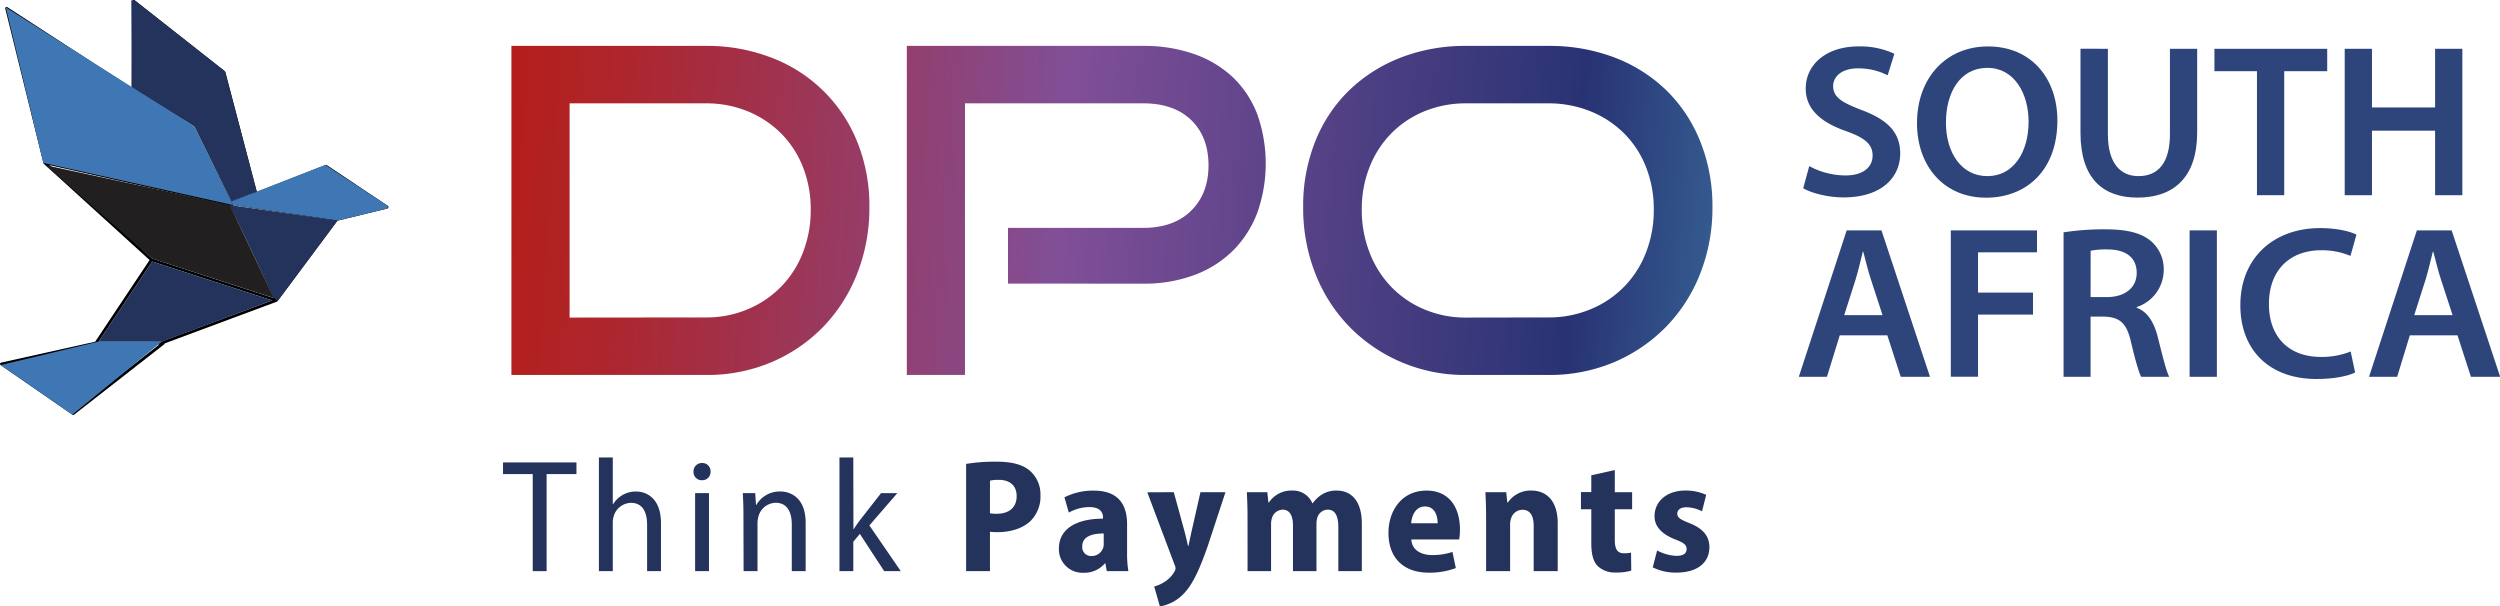 <svg id="Layer_1" data-name="Layer 1" xmlns="http://www.w3.org/2000/svg" xmlns:xlink="http://www.w3.org/1999/xlink" viewBox="0 0 744.55 180.61"><defs><style>.cls-1{fill:#24335c;}.cls-2{fill:#3f77b5;}.cls-3{fill:#211f1f;}.cls-4{fill:url(#linear-gradient);}.cls-5{fill:url(#linear-gradient-2);}.cls-6{fill:url(#linear-gradient-3);}.cls-7{fill:#2e457c;}</style><linearGradient id="linear-gradient" x1="193.97" y1="267.49" x2="688.42" y2="302.71" gradientUnits="userSpaceOnUse"><stop offset="0.01" stop-color="#b41f1c"/><stop offset="0.07" stop-color="#ae252c"/><stop offset="0.18" stop-color="#9d3555"/><stop offset="0.34" stop-color="#814f97"/><stop offset="0.34" stop-color="#814f98"/><stop offset="0.65" stop-color="#283374"/><stop offset="0.75" stop-color="#376394"/><stop offset="0.86" stop-color="#4795b6"/><stop offset="0.95" stop-color="#51b4cb"/><stop offset="0.99" stop-color="#55c0d3"/></linearGradient><linearGradient id="linear-gradient-2" x1="194.66" y1="258.71" x2="689.19" y2="293.94" xlink:href="#linear-gradient"/><linearGradient id="linear-gradient-3" x1="195.28" y1="248.58" x2="690.01" y2="283.83" xlink:href="#linear-gradient"/></defs><title>DPO South Africa</title><path class="cls-1" d="M205.74,348.52h-8.85v-3.47h21.87v3.47h-8.89v28.91h-4.13Z" transform="translate(-47.08 -207.33)"/><path class="cls-1" d="M225.45,343.57h4.13v13.91h.1a7.92,7.92,0,0,1,6.81-3.77c3.13,0,7.44,2,7.44,9.41v14.31H239.8V363.57c0-3.48-1.21-6.48-4.8-6.48a5.49,5.49,0,0,0-5.17,4.06,6.45,6.45,0,0,0-.25,1.93v14.35h-4.13Z" transform="translate(-47.08 -207.33)"/><path class="cls-1" d="M258.7,347.79a2.47,2.47,0,0,1-2.62,2.56,2.43,2.43,0,0,1-2.46-2.56,2.48,2.48,0,0,1,2.54-2.57A2.45,2.45,0,0,1,258.7,347.79Zm-4.6,29.64V354.19h4.13v23.24Z" transform="translate(-47.08 -207.33)"/><path class="cls-1" d="M268.49,360.38c0-2.51-.09-4.28-.19-6.19H272l.23,3.51h.11a8,8,0,0,1,7.11-4c3.27,0,7.57,2.05,7.57,9.33v14.39h-4.13V363.56c0-3.46-1.17-6.49-4.82-6.49a5.43,5.43,0,0,0-5.13,4.17,7,7,0,0,0-.26,2v14.19h-4.14Z" transform="translate(-47.08 -207.33)"/><path class="cls-1" d="M301.25,364.89h.1c.53-.85,1.23-1.84,1.83-2.64l6.3-8.06h4.84L306,363.81l9.35,13.62h-4.94l-7.25-11.1-1.95,2.34v8.76h-4.12V343.57h4.12Z" transform="translate(-47.08 -207.33)"/><path class="cls-1" d="M334.81,345.49a53.44,53.44,0,0,1,9.08-.66c4.35,0,7.57.77,9.76,2.58a9.25,9.25,0,0,1,3.3,7.37,10.27,10.27,0,0,1-2.95,7.7c-2.4,2.29-6.06,3.34-9.91,3.34a19.15,19.15,0,0,1-2.18-.12v11.73h-7.1Zm7.1,14.7a10.45,10.45,0,0,0,2.06.15c3.75,0,5.89-2,5.89-5.26,0-2.93-1.81-4.84-5.33-4.84a11.39,11.39,0,0,0-2.62.24Z" transform="translate(-47.08 -207.33)"/><path class="cls-1" d="M376.7,377.43l-.41-2.33h-.14a8,8,0,0,1-6.39,2.81,7,7,0,0,1-7.32-7.17c0-6.15,5.57-8.94,13.14-8.94v-.37c0-1.43-.81-3.09-4.09-3.08A12.46,12.46,0,0,0,365.4,360l-1.31-4.55a18.63,18.63,0,0,1,8.76-2c7.78,0,9.9,4.74,9.9,10v8.37a32.7,32.7,0,0,0,.38,5.6Zm-.91-11.22c-3.38,0-6.39.86-6.39,3.8a2.64,2.64,0,0,0,2.77,2.92,3.64,3.64,0,0,0,3.48-2.49,3.91,3.91,0,0,0,.14-1.2Z" transform="translate(-47.08 -207.33)"/><path class="cls-1" d="M396.66,353.91l3.22,11.77c.36,1.38.75,3,1,4.24h.14c.28-1.25.61-2.88.91-4.23l2.67-11.78h7.45l-5.36,16.28c-2.76,7.86-4.84,11.84-7.51,14.39a12.83,12.83,0,0,1-6.66,3.36l-1.7-5.94a10.81,10.81,0,0,0,3.22-1.46,8.58,8.58,0,0,0,2.76-2.89,2.14,2.14,0,0,0,.38-1,2.65,2.65,0,0,0-.28-1.11l-8.13-21.59Z" transform="translate(-47.08 -207.33)"/><path class="cls-1" d="M418.62,361.29c0-2.82-.1-5.23-.2-7.38h6.09l.32,3.06H425a8,8,0,0,1,6.78-3.54,6.28,6.28,0,0,1,6.16,3.79h.1a9.44,9.44,0,0,1,2.92-2.73,8.1,8.1,0,0,1,4.19-1.06c4.49,0,7.51,3.22,7.51,9.84v14.16h-7v-13.1c0-3.18-.87-5.22-3.14-5.22a3.31,3.31,0,0,0-3.12,2.43,6.21,6.21,0,0,0-.25,1.8v14.09h-7V363.78c0-2.58-.81-4.67-3.08-4.67a3.46,3.46,0,0,0-3.17,2.48,5.62,5.62,0,0,0-.27,1.83v14h-7Z" transform="translate(-47.08 -207.33)"/><path class="cls-1" d="M467.4,368c.17,3.22,3,4.64,6.25,4.64a18.41,18.41,0,0,0,6-.94l1,4.81a22.12,22.12,0,0,1-8.06,1.37c-7.64,0-12-4.52-12-11.85,0-6.56,3.92-12.59,11.34-12.59,7,0,9.95,5.34,9.95,11.55a15.82,15.82,0,0,1-.24,3Zm7.84-4.83c0-2.14-.8-5-3.74-5s-4,2.88-4.14,5Z" transform="translate(-47.08 -207.33)"/><path class="cls-1" d="M489.67,361.29c0-2.82-.1-5.23-.2-7.38h6.19L496,357h.14a8.19,8.19,0,0,1,6.93-3.58c4.8,0,7.93,3.31,7.93,9.73v14.27h-7.16V363.89c0-2.72-.92-4.74-3.36-4.74a3.58,3.58,0,0,0-3.37,2.57,5.5,5.5,0,0,0-.29,1.92v13.79h-7.15Z" transform="translate(-47.08 -207.33)"/><path class="cls-1" d="M528,347.32v6.59h5.16V359H528v9.18c0,2.81.85,3.93,2.78,3.93a10,10,0,0,0,2.06-.2l.06,5.36a15.54,15.54,0,0,1-4.56.57A7.51,7.51,0,0,1,523,376c-1.36-1.34-2-3.45-2-6.9V359h-3.08v-5.12h3.08v-5Z" transform="translate(-47.08 -207.33)"/><path class="cls-1" d="M540.61,371.27a13,13,0,0,0,5.77,1.6c2.07,0,3-.74,3-2s-.74-1.86-3.3-2.86c-4.66-1.77-6.27-4.37-6.24-6.95,0-4.36,3.58-7.64,9.19-7.64a14.58,14.58,0,0,1,6.19,1.29l-1.25,4.9a10.56,10.56,0,0,0-4.64-1.21c-1.76,0-2.72.78-2.72,1.92s.83,1.7,3.56,2.79c4.25,1.65,6,4,6,7.19,0,4.52-3.49,7.56-9.79,7.56a15.14,15.14,0,0,1-7.08-1.57Z" transform="translate(-47.08 -207.33)"/><path d="M162.61,268.66l-18.23-12.18a.47.47,0,0,0-.4,0l-20.42,8-9.35-35.65a.44.44,0,0,0-.14-.22L87.19,207.42a.43.43,0,0,0-.7.32l-.19,25.74-37-24a.44.44,0,0,0-.48,0,.4.4,0,0,0-.17.43L60,255.87a.22.22,0,0,0,0,.11,0,0,0,0,0,0,0l.06.07,31.57,28.72L75.42,309.1l-28,6.22a.41.41,0,0,0-.15.74l21.37,14.77a.4.4,0,0,0,.24.07.37.37,0,0,0,.28-.09L96,309.86a.49.49,0,0,0,.15-.27l33.43-12.44h0a.36.36,0,0,0,.12-.08l0,0s0,0,0,0h0l17.85-24,14.88-3.63a.42.42,0,0,0,.32-.32A.44.44,0,0,0,162.61,268.66ZM87.34,208.61l26.08,20.48,9.34,35.62L116,267.35,105.1,245.72a.38.38,0,0,0-.15-.16L87.15,234Zm42.15,87.33-7.22-16.09-5.76-11.44L146.58,273ZM95.06,309.1l-18.6-.05L92.4,285.22l35.74,11.57Zm20-40.6h.26l.19-.07,5.94,11.79,7.12,15.88L92.45,284.36l-30.6-27.84Zm-10.72-22.31,10.8,21.47h0L60.75,255.43l-11-44.66ZM68.87,330,48.53,315.92l27.2-6,18.79,0Zm78.45-57.72-29.95-4.55,26.72-10.41,17.26,11.54Z" transform="translate(-47.08 -207.33)"/><polygon class="cls-2" points="100.51 65.7 69.43 61.08 68.9 60.02 96.9 49.11 115.53 61.33 115.39 62.07 100.51 65.7"/><polygon class="cls-1" points="82.66 89.67 100.51 65.7 68.48 61.07 81.54 88.75 82.66 89.67"/><polygon class="cls-1" points="76.48 57.07 66.98 21.2 40.11 0.09 39.11 0.09 39.22 26.15 57.87 37.69 68.9 60.02 76.48 57.07"/><polygon class="cls-2" points="69.43 61.08 57.87 37.69 1.71 2.17 12.9 48.53 69.43 61.08"/><polygon class="cls-3" points="81.54 88.75 68.48 61.07 13.52 49.19 45.37 77.03 81.54 88.75"/><polygon class="cls-1" points="29.38 101.72 45.32 77.89 81.06 89.46 48.16 101.77 29.38 101.72"/><polygon class="cls-2" points="0.18 108.73 29.38 101.72 48.16 101.77 21.55 123.49 0.18 108.73"/><path class="cls-4" d="M199.39,319V221H257.3a53,53,0,0,1,19.54,3.51,44.4,44.4,0,0,1,25.52,25A50.64,50.64,0,0,1,306,269a53.24,53.24,0,0,1-3.64,19.83,48.16,48.16,0,0,1-10.11,15.85,47.3,47.3,0,0,1-15.41,10.52A49,49,0,0,1,257.3,319Zm57.91-17.13a31.49,31.49,0,0,0,12.45-2.43,30.34,30.34,0,0,0,9.91-6.68,29.93,29.93,0,0,0,6.53-10.18,34.64,34.64,0,0,0,2.34-12.81,34.1,34.1,0,0,0-2.34-12.75,29.33,29.33,0,0,0-6.53-10,30.16,30.16,0,0,0-9.91-6.55,32.36,32.36,0,0,0-12.45-2.36H216.72v63.8Z" transform="translate(-47.08 -207.33)"/><path class="cls-5" d="M347.28,291.79V275.2h40.17q9.21,0,14.38-5.12T407,256.59q0-8.49-5.15-13.49t-14.38-5h-53V319H317.15V221h70.3a44.88,44.88,0,0,1,15.48,2.5,32.25,32.25,0,0,1,11.49,7,30.09,30.09,0,0,1,7.15,11,44,44,0,0,1,0,29.07,31.87,31.87,0,0,1-7.15,11.26,32.24,32.24,0,0,1-11.49,7.35,42.58,42.58,0,0,1-15.48,2.63Z" transform="translate(-47.08 -207.33)"/><path class="cls-6" d="M483.75,319A47.94,47.94,0,0,1,449,304.68a47.38,47.38,0,0,1-10.18-15.85A53.25,53.25,0,0,1,435.19,269a51.49,51.49,0,0,1,3.65-19.69A43.58,43.58,0,0,1,449,234.13a46,46,0,0,1,15.41-9.71A53.07,53.07,0,0,1,483.75,221h24.36A54.37,54.37,0,0,1,528,224.49a45.27,45.27,0,0,1,15.47,9.85,44,44,0,0,1,10,15.17A51.39,51.39,0,0,1,557.08,269a53.25,53.25,0,0,1-3.65,19.83,47.38,47.38,0,0,1-10.18,15.85,47.88,47.88,0,0,1-15.47,10.52A49.37,49.37,0,0,1,508.11,319Zm24.36-17.13a32.3,32.3,0,0,0,12.65-2.43,29.64,29.64,0,0,0,16.51-16.86,34.64,34.64,0,0,0,2.34-12.81,34.1,34.1,0,0,0-2.34-12.75,29.21,29.21,0,0,0-6.54-10,29.91,29.91,0,0,0-10-6.55,33.2,33.2,0,0,0-12.65-2.36H483.75a32.28,32.28,0,0,0-12.44,2.36,29.35,29.35,0,0,0-9.84,6.55A29.74,29.74,0,0,0,455,257a33.7,33.7,0,0,0-2.35,12.81A34.44,34.44,0,0,0,455,282.62a30.23,30.23,0,0,0,6.46,10.18,29.53,29.53,0,0,0,9.84,6.68,31.4,31.4,0,0,0,12.44,2.43Z" transform="translate(-47.08 -207.33)"/><path class="cls-7" d="M585.91,256.8a22.81,22.81,0,0,0,10.76,2.78c5.21,0,8.11-2.39,8.11-5.95,0-3.3-2.24-5.24-7.92-7.25-7.32-2.58-12-6.4-12-12.68,0-7.11,6.07-12.55,15.71-12.55a23.94,23.94,0,0,1,10.69,2.2l-2,6.41a19,19,0,0,0-8.84-2.07c-5.15,0-7.39,2.71-7.39,5.24,0,3.36,2.57,4.91,8.51,7.18C609.27,243,613,246.77,613,253.05c0,7-5.41,13.07-16.89,13.07-4.69,0-9.57-1.3-12-2.72Z" transform="translate(-47.08 -207.33)"/><path class="cls-7" d="M659.81,243.21c0,14.63-9,23-21.31,23C626,266.18,618,256.8,618,244c0-13.39,8.58-22.84,21.12-22.84C652.16,221.15,659.81,230.79,659.81,243.21Zm-33.19.65c0,8.86,4.55,15.92,12.34,15.92s12.27-7.12,12.27-16.24c0-8.22-4.15-16-12.27-16S626.62,234.87,626.62,243.86Z" transform="translate(-47.08 -207.33)"/><path class="cls-7" d="M674.85,221.86v25.43c0,8.54,3.63,12.49,9.11,12.49,5.87,0,9.37-3.95,9.37-12.49V221.86h8.11v24.91c0,13.46-7.06,19.41-17.75,19.41-10.29,0-17-5.63-17-19.34v-25Z" transform="translate(-47.08 -207.33)"/><path class="cls-7" d="M719.25,228.53H706.58v-6.67h33.59v6.67h-12.8v36.94h-8.12Z" transform="translate(-47.08 -207.33)"/><path class="cls-7" d="M753.5,221.86v17.47h18.8V221.86h8.12v43.61H772.3V246.25H753.5v19.22h-8.12V221.86Z" transform="translate(-47.08 -207.33)"/><path class="cls-7" d="M595,307.19l-3.82,12.36H582.8l14.26-43.61h10.36l14.45,43.61h-8.71l-4-12.36Zm12.74-6-3.5-10.74c-.86-2.66-1.58-5.63-2.24-8.16h-.13c-.66,2.53-1.32,5.57-2.12,8.16l-3.43,10.74Z" transform="translate(-47.08 -207.33)"/><path class="cls-7" d="M628.07,275.94h25.67v6.54H636.18v12h16.37v6.54H636.18v18.5h-8.11Z" transform="translate(-47.08 -207.33)"/><path class="cls-7" d="M661.65,276.52a79.62,79.62,0,0,1,12.27-.9c6.4,0,10.76,1,13.73,3.49a11,11,0,0,1,3.83,8.74,11.66,11.66,0,0,1-8.05,10.93v.2c3.16,1.16,5.08,4.2,6.2,8.41,1.38,5.43,2.57,10.48,3.5,12.16h-8.38c-.66-1.29-1.72-4.85-3-10.29-1.26-5.69-3.37-7.5-8-7.63H669.7v17.92h-8.05Zm8.05,19.29h4.82c5.47,0,8.91-2.85,8.91-7.19,0-4.78-3.44-7-8.72-7a23.29,23.29,0,0,0-5,.39Z" transform="translate(-47.08 -207.33)"/><path class="cls-7" d="M707.31,275.94v43.61h-8.12V275.94Z" transform="translate(-47.08 -207.33)"/><path class="cls-7" d="M748.48,318.26c-1.91,1-6.13,1.94-11.48,1.94-14.12,0-22.7-8.67-22.7-21.94,0-14.36,10.16-23,23.76-23,5.34,0,9.17,1.1,10.82,1.94l-1.78,6.34a22.1,22.1,0,0,0-8.71-1.68c-9,0-15.58,5.57-15.58,16.05,0,9.57,5.74,15.72,15.51,15.72a23.1,23.1,0,0,0,8.84-1.62Z" transform="translate(-47.08 -207.33)"/><path class="cls-7" d="M764.78,307.19,761,319.55h-8.38l14.25-43.61h10.36l14.45,43.61h-8.71l-4-12.36Zm12.73-6L774,290.44c-.85-2.66-1.58-5.63-2.24-8.16h-.13c-.66,2.53-1.32,5.57-2.11,8.16l-3.43,10.74Z" transform="translate(-47.08 -207.33)"/></svg>
